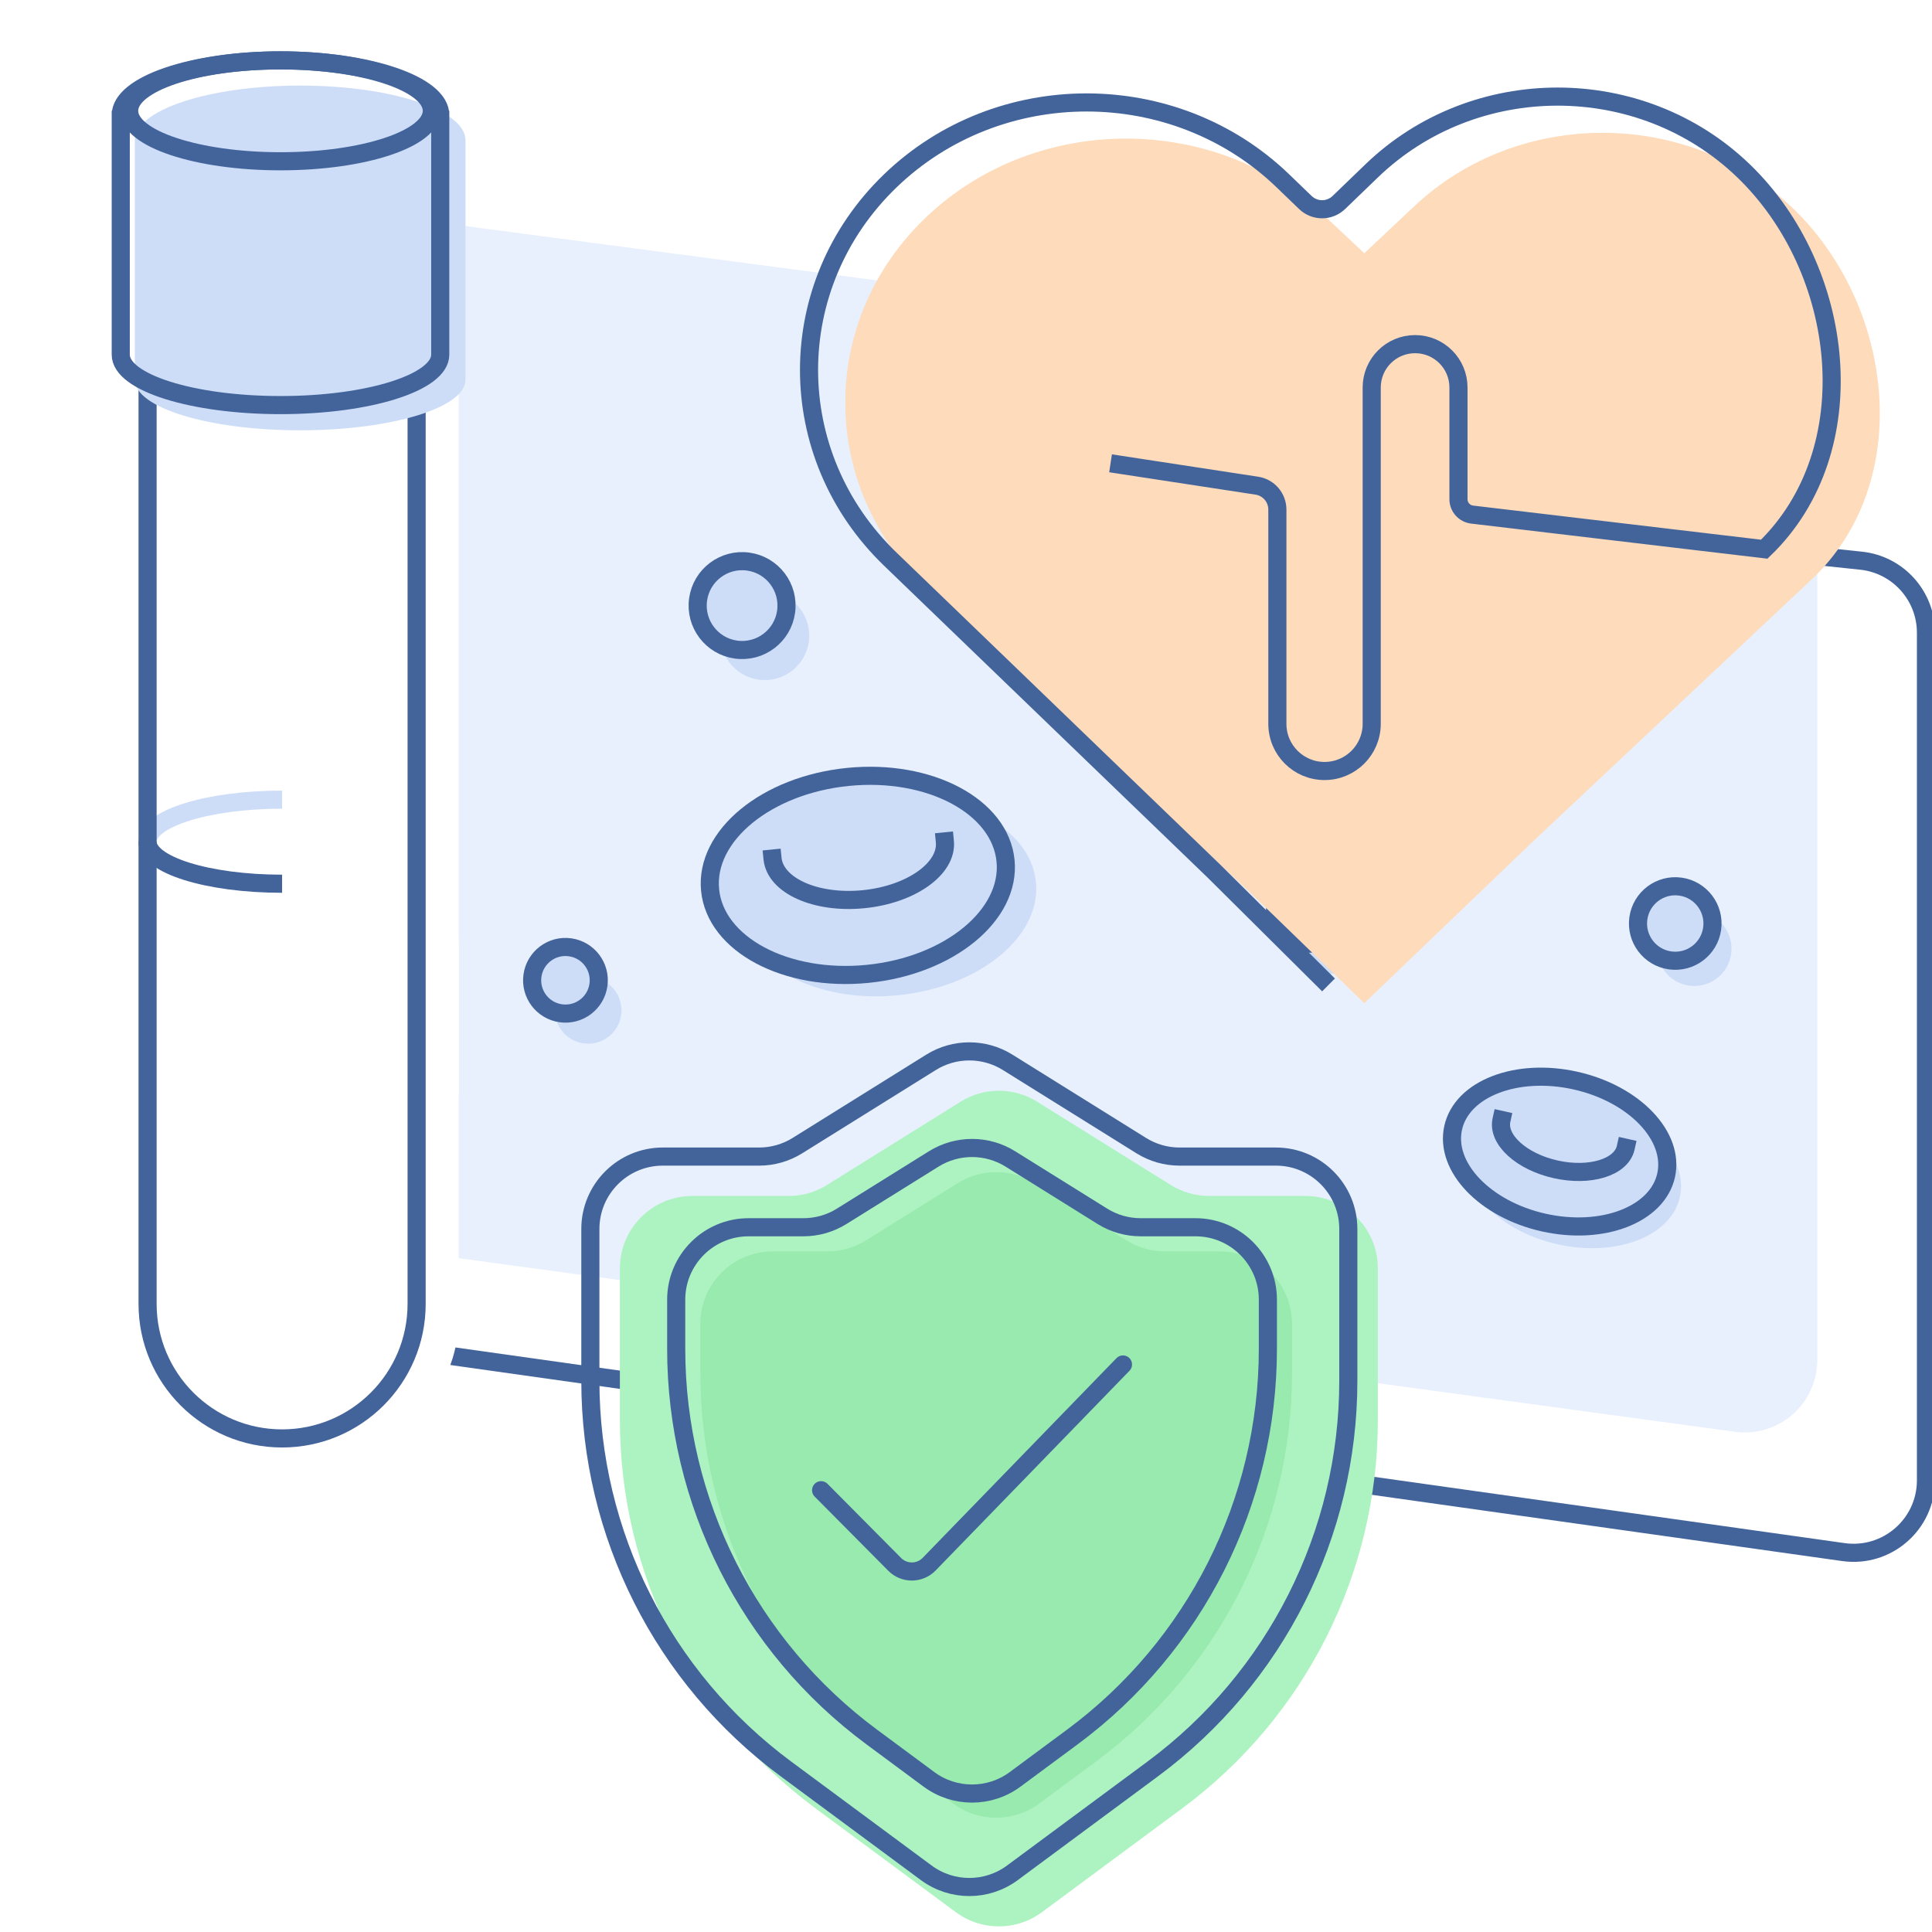 <svg width="160" height="160" viewBox="0 0 160 160" fill="none" xmlns="http://www.w3.org/2000/svg">
<rect x="0" y="0" width="160" height="160" fill="#333333" stroke="none"/>
<g clip-path="url(#clip0_10117_19915)">
<rect width="160" height="160" fill="white"/>
<path d="M150.5 112.629V38.76C150.5 35.75 148.27 33.206 145.285 32.812L32.285 17.896C28.691 17.421 25.5 20.218 25.5 23.844V97.261C25.5 100.262 27.718 102.802 30.691 103.206L143.691 118.574C147.293 119.064 150.5 116.264 150.5 112.629Z" fill="#E8F0FD"/>
<ellipse cx="73.559" cy="74.265" rx="12.294" ry="8.196" transform="rotate(-5.696 73.559 74.265)" fill="#CDDDF7"/>
<ellipse cx="71.041" cy="72.496" rx="12.294" ry="8.196" transform="rotate(-5.696 71.041 72.496)" fill="#CDDDF7" stroke="#42649B" stroke-width="1.5"/>
<path d="M78.249 69.679C78.474 71.931 75.461 74.075 71.52 74.468C67.579 74.861 64.202 73.354 63.977 71.102" stroke="#42649B" stroke-width="1.5" stroke-linecap="square"/>
<ellipse cx="130.302" cy="97.167" rx="9.035" ry="6.024" transform="rotate(12.615 130.302 97.167)" fill="#CDDDF7"/>
<ellipse cx="129.162" cy="95.369" rx="9.035" ry="6.024" transform="rotate(12.615 129.162 95.369)" fill="#CDDDF7" stroke="#42649B" stroke-width="1.5"/>
<path d="M134.634 95.051C134.271 96.674 131.673 97.475 128.833 96.839C125.992 96.203 123.984 94.372 124.347 92.749" stroke="#42649B" stroke-width="1.5" stroke-linecap="square"/>
<ellipse cx="116.336" cy="45.949" rx="9.772" ry="6.515" transform="rotate(15.644 116.336 45.949)" fill="#CDDDF7"/>
<ellipse cx="114.454" cy="43.458" rx="9.772" ry="6.515" transform="rotate(15.644 114.454 43.458)" fill="#CDDDF7" stroke="#42649B" stroke-width="1.5"/>
<path d="M119.791 43.66C119.306 45.392 116.455 46.108 113.423 45.259C110.392 44.41 108.327 42.318 108.812 40.585" stroke="#42649B" stroke-width="1.5" stroke-linecap="square"/>
<circle cx="110.234" cy="77.888" r="2.759" transform="rotate(7.932 110.234 77.888)" fill="#CDDDF7"/>
<circle cx="108.352" cy="75.397" r="2.759" transform="rotate(7.932 108.352 75.397)" fill="#CDDDF7" stroke="#42649B" stroke-width="1.5"/>
<circle cx="63.339" cy="52.643" r="3.679" transform="rotate(7.932 63.339 52.643)" fill="#CDDDF7"/>
<circle cx="61.457" cy="50.152" r="3.679" transform="rotate(7.932 61.457 50.152)" fill="#CDDDF7" stroke="#42649B" stroke-width="1.5"/>
<circle cx="140.314" cy="78.57" r="3.085" transform="rotate(7.932 140.314 78.57)" fill="#CDDDF7"/>
<circle cx="138.737" cy="76.481" r="3.085" transform="rotate(7.932 138.737 76.481)" fill="#CDDDF7" stroke="#42649B" stroke-width="1.5"/>
<circle cx="48.71" cy="83.674" r="2.759" transform="rotate(7.932 48.71 83.674)" fill="#CDDDF7"/>
<circle cx="46.828" cy="81.183" r="2.759" transform="rotate(7.932 46.828 81.183)" fill="#CDDDF7" stroke="#42649B" stroke-width="1.5"/>
<path d="M17.5 109.5L152.663 128.537C156.274 129.046 159.5 126.242 159.5 122.596V52.402C159.5 49.331 157.182 46.756 154.128 46.434L121.5 43" stroke="#42649B" stroke-width="1.5" stroke-linecap="square"/>
<path d="M76.811 17.882C67.73 26.421 67.73 40.266 76.811 48.805L94.898 65.812L99.42 70.064L103.942 74.316L112.985 83.078L126.876 69.758L131.506 65.404L150.027 47.989C158.629 39.9 156.894 25.155 148.292 17.066C139.69 8.978 125.743 8.978 117.141 17.066L112.985 20.974L109.697 17.882C100.615 9.343 85.892 9.343 76.811 17.882Z" fill="#FDDBBB"/>
<path d="M109.491 81.039L100.551 72.16L96.082 67.851L91.612 63.543L73.733 46.309C64.756 37.656 64.756 23.627 73.733 14.974C82.709 6.321 97.263 6.321 106.24 14.974L108.103 16.769C108.878 17.516 110.104 17.516 110.879 16.769L113.599 14.147C122.103 5.951 135.889 5.951 144.392 14.147C152.895 22.344 154.61 37.286 146.107 45.482L121.917 42.616C121.271 42.54 120.784 41.992 120.784 41.341V32.092C120.784 30.108 119.176 28.5 117.192 28.5C115.208 28.5 113.599 30.108 113.599 32.092V59.945C113.599 62.102 111.85 63.851 109.693 63.851C107.535 63.851 105.786 62.102 105.786 59.945V42.2C105.786 41.212 105.065 40.372 104.089 40.222L92.713 38.482" stroke="#42649B" stroke-width="1.5" stroke-linecap="square"/>
<path d="M51.336 117.61V105.044C51.336 101.73 54.023 99.044 57.336 99.044H65.312C66.434 99.044 67.534 98.729 68.486 98.135L79.548 91.24C81.491 90.028 83.954 90.028 85.896 91.24L96.958 98.135C97.91 98.729 99.01 99.044 100.132 99.044H108.108C111.422 99.044 114.108 101.73 114.108 105.044V117.61C114.108 130.288 108.097 142.216 97.907 149.759L86.292 158.357C84.171 159.928 81.273 159.928 79.152 158.357L67.537 149.759C57.347 142.216 51.336 130.288 51.336 117.61Z" fill="#ADF3C1"/>
<path d="M58 113.707V109.636C58 106.323 60.686 103.636 64 103.636H68.533C69.655 103.636 70.755 103.322 71.707 102.728L79.326 97.979C81.269 96.768 83.731 96.768 85.674 97.979L93.293 102.728C94.245 103.322 95.345 103.636 96.467 103.636H101C104.314 103.636 107 106.323 107 109.636V113.707C107 126.385 100.989 138.313 90.799 145.856L86.07 149.357C83.949 150.927 81.051 150.927 78.93 149.357L74.201 145.856C64.011 138.313 58 126.385 58 113.707Z" fill="#98EAAE"/>
<path d="M56 111.707V107.636C56 104.323 58.686 101.636 62 101.636H66.533C67.655 101.636 68.755 101.322 69.707 100.728L77.326 95.979C79.269 94.768 81.731 94.768 83.674 95.979L91.293 100.728C92.245 101.322 93.345 101.636 94.467 101.636H99C102.314 101.636 105 104.323 105 107.636V111.707C105 124.385 98.989 136.313 88.799 143.856L84.07 147.357C81.949 148.927 79.051 148.927 76.93 147.357L72.201 143.856C62.011 136.313 56 124.385 56 111.707Z" stroke="#42649B" stroke-width="1.5" stroke-linecap="square"/>
<path d="M48.891 114.349V101.783C48.891 98.469 51.577 95.783 54.891 95.783H62.867C63.989 95.783 65.088 95.468 66.041 94.874L77.102 87.979C79.045 86.768 81.508 86.768 83.451 87.979L94.512 94.874C95.465 95.468 96.564 95.783 97.686 95.783H105.662C108.976 95.783 111.662 98.469 111.662 101.783V114.349C111.662 127.027 105.652 138.955 95.462 146.498L83.846 155.096C81.725 156.667 78.828 156.667 76.707 155.096L65.091 146.498C54.901 138.955 48.891 127.027 48.891 114.349Z" stroke="#42649B" stroke-width="1.5" stroke-linecap="square"/>
<path d="M68 123.413L74.093 129.553C74.881 130.348 76.168 130.341 76.948 129.538L93 113" stroke="#42649B" stroke-width="1.5" stroke-linecap="round"/>
<path d="M26.844 74.428C20.691 74.428 15.703 75.987 15.703 77.91V90.61C15.703 92.533 20.691 94.092 26.844 94.092C32.997 94.092 37.984 92.533 37.984 90.61V77.91C37.984 75.987 32.997 74.428 26.844 74.428Z" fill="white"/>
<path d="M26.844 18.89C20.691 18.89 15.703 20.386 15.703 22.231V109.174C15.703 115.326 20.691 120.314 26.844 120.314C32.997 120.314 37.984 115.326 37.984 109.174V22.231C37.984 20.386 32.997 18.89 26.844 18.89Z" fill="white"/>
<path d="M34.503 25.157C34.503 23.234 29.515 21.675 23.362 21.675C17.209 21.675 12.222 23.234 12.222 25.157" stroke="#CDDDF7" stroke-width="1.5"/>
<path d="M34.503 30.032C34.503 28.11 29.515 26.551 23.362 26.551C17.209 26.551 12.222 28.11 12.222 30.032" stroke="#CDDDF7" stroke-width="1.5"/>
<ellipse cx="23.362" cy="19.587" rx="11.141" ry="3.481" stroke="#42649B" stroke-width="1.5"/>
<path d="M34.503 23.766C34.503 25.689 29.515 27.248 23.362 27.248C17.209 27.248 12.222 25.689 12.222 23.766" stroke="#42649B" stroke-width="1.5"/>
<path d="M34.503 27.942C34.503 29.865 29.515 31.423 23.362 31.423C17.209 31.423 12.222 29.865 12.222 27.942" stroke="#42649B" stroke-width="1.5"/>
<path d="M23.362 73.187C17.209 73.187 12.222 71.628 12.222 69.705" stroke="#42649B" stroke-width="1.5"/>
<path d="M23.362 66.224C17.209 66.224 12.222 67.783 12.222 69.705" stroke="#CDDDF7" stroke-width="1.5"/>
<path d="M12.222 19.587V107.984C12.222 114.137 17.209 119.125 23.362 119.125C29.515 119.125 34.503 114.137 34.503 107.984V19.587" stroke="#42649B" stroke-width="1.5"/>
<path d="M24.858 7.088C17.297 7.088 11.168 9.114 11.168 11.614V31.458C11.168 33.765 17.297 35.636 24.858 35.636C32.419 35.636 38.548 33.765 38.548 31.458V11.614C38.548 9.114 32.419 7.088 24.858 7.088Z" fill="#CDDDF7"/>
<path d="M10 9.526C10 7.026 15.923 5 23.23 5C30.536 5 36.459 7.026 36.459 9.526M10 9.178V29.37C10 31.677 15.923 33.548 23.23 33.548C30.536 33.548 36.459 31.677 36.459 29.37V9.178" stroke="#42649B" stroke-width="1.5"/>
<ellipse cx="23.229" cy="9.178" rx="12.533" ry="4.178" stroke="#42649B" stroke-width="1.5"/>
</g>
<defs>
<clipPath id="clip0_10117_19915">
<rect width="160" height="160" fill="white"/>
</clipPath>
</defs>
</svg>
